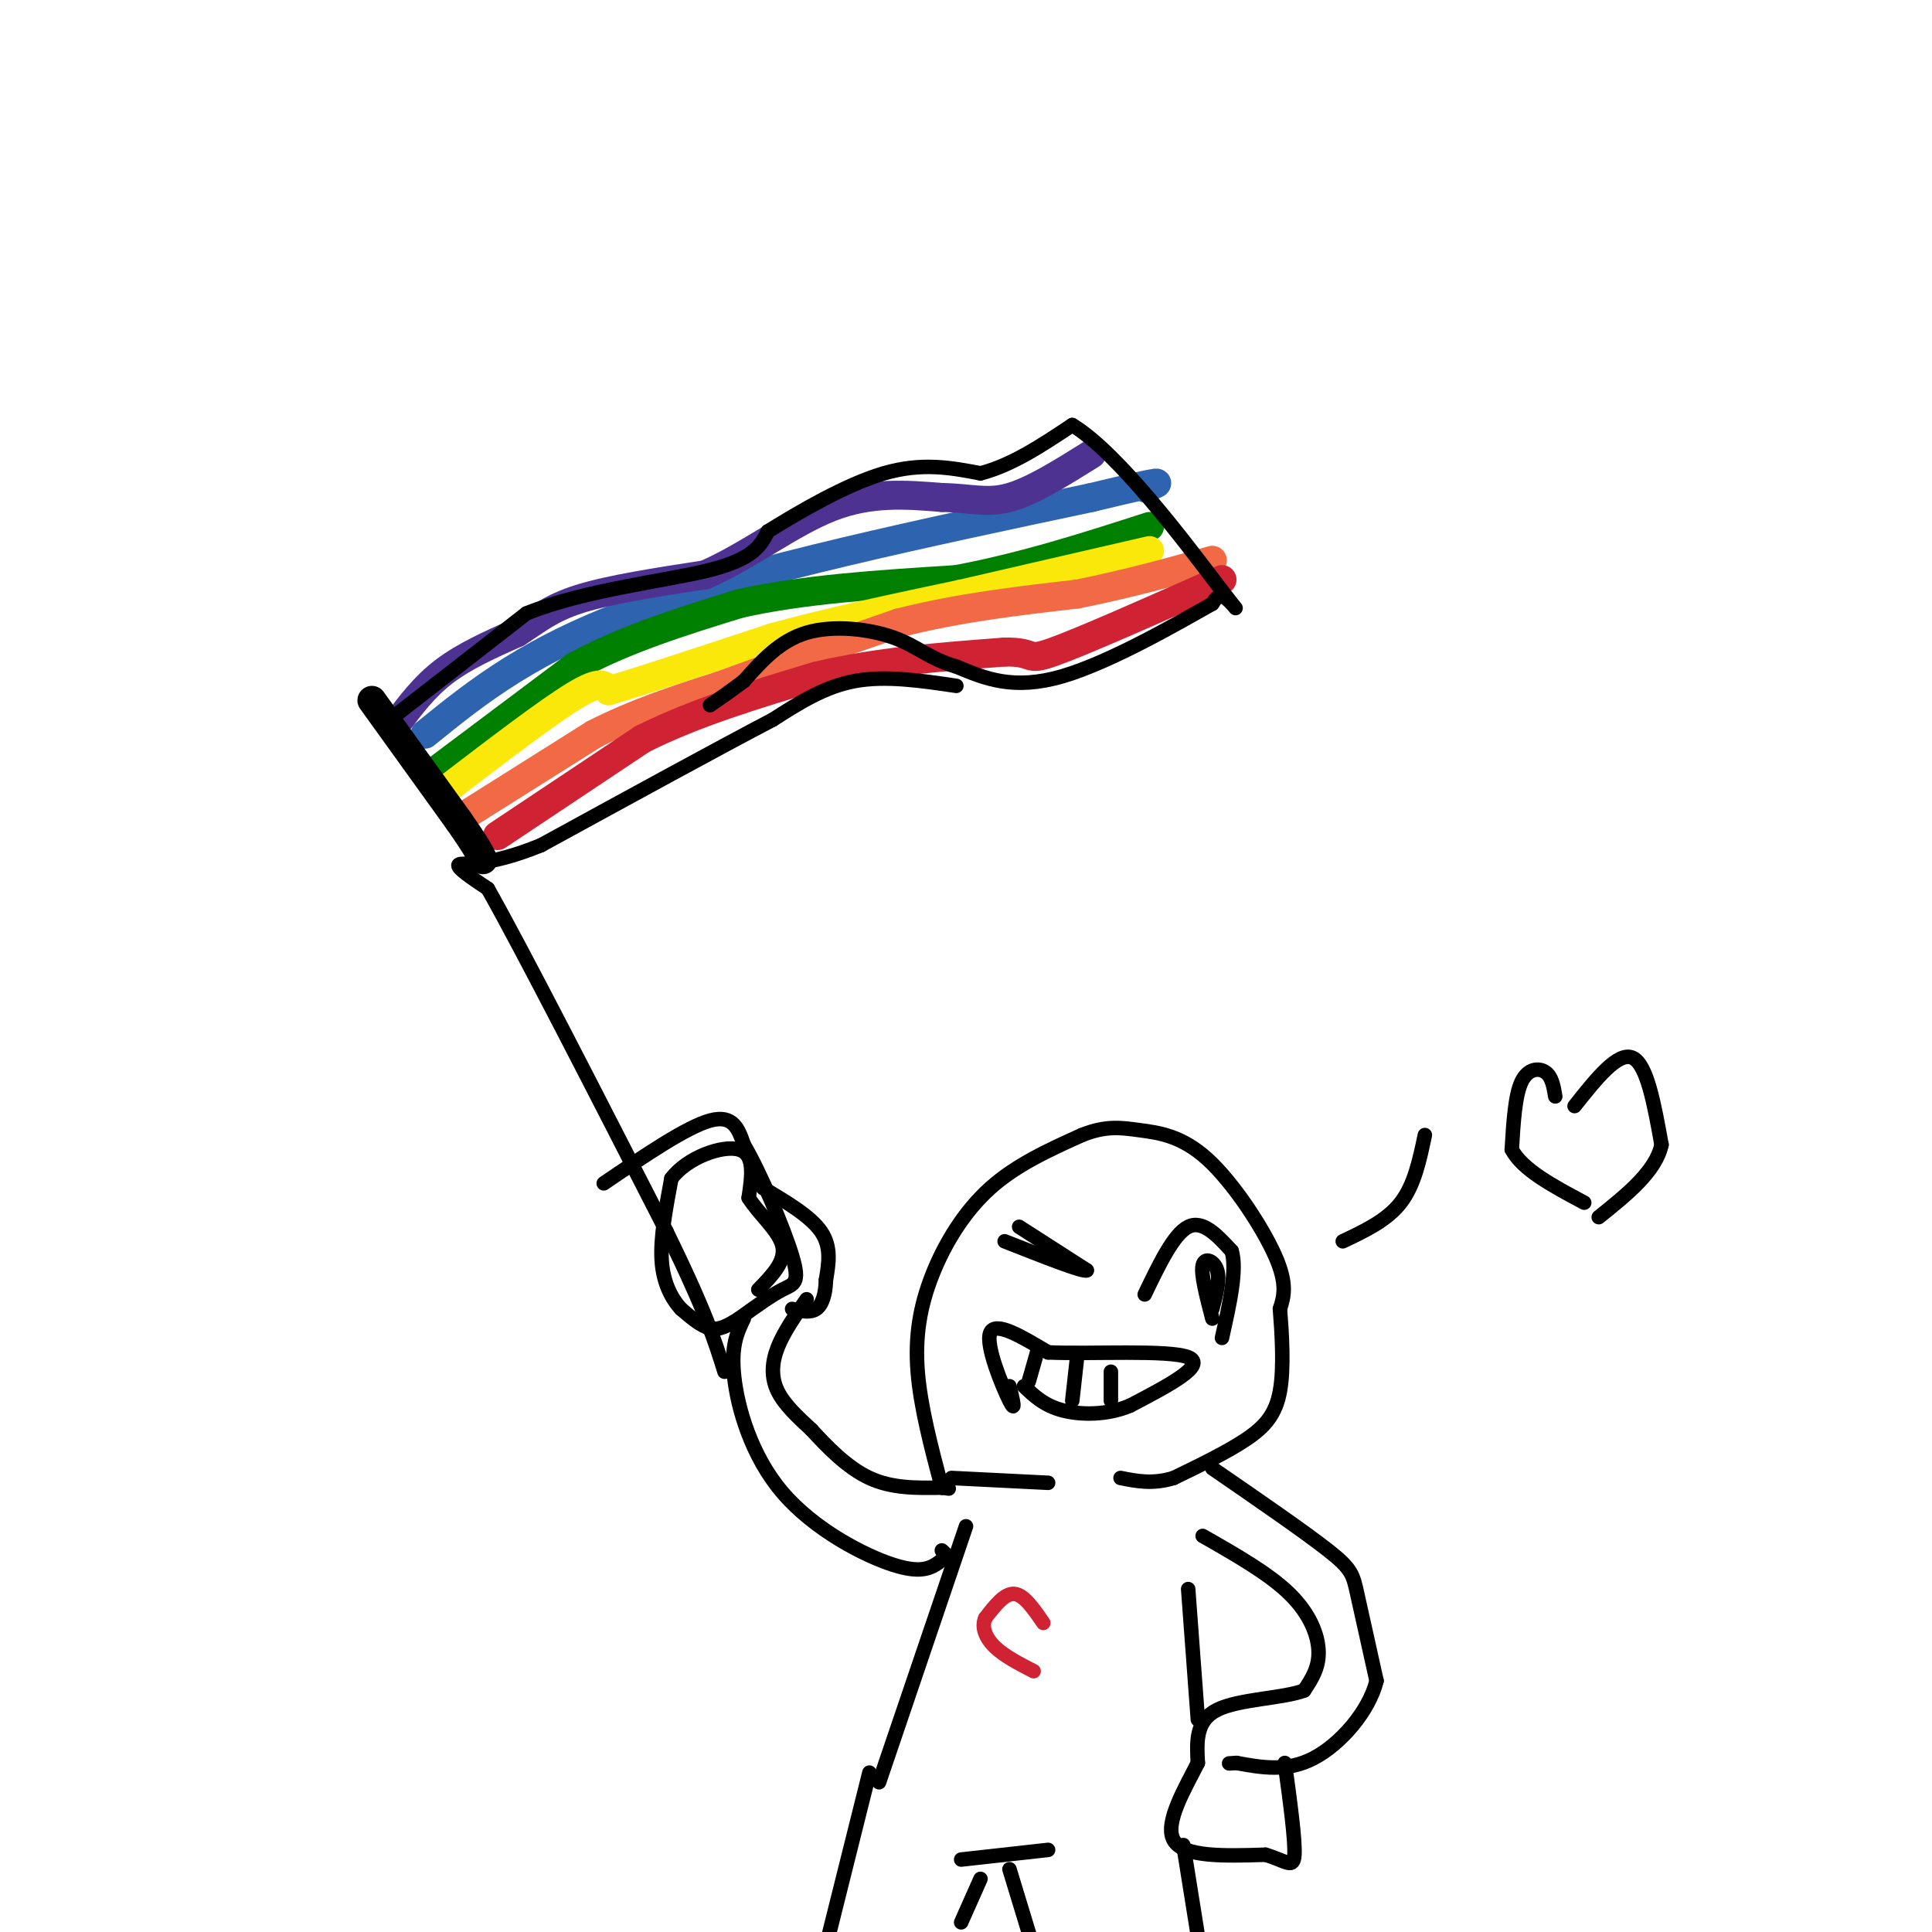 <svg viewBox='0 0 400 400' version='1.1' xmlns='http://www.w3.org/2000/svg' xmlns:xlink='http://www.w3.org/1999/xlink'><g fill='none' stroke='rgb(45,99,175)' stroke-width='6' stroke-linecap='round' stroke-linejoin='round'><path d='M88,152c11.000,-8.917 22.000,-17.833 45,-26c23.000,-8.167 58.000,-15.583 93,-23'/><path d='M226,103c17.333,-4.167 14.167,-3.083 11,-2'/></g>
<g fill='none' stroke='rgb(0,128,0)' stroke-width='6' stroke-linecap='round' stroke-linejoin='round'><path d='M91,159c0.000,0.000 28.000,-21.000 28,-21'/><path d='M119,138c10.333,-5.667 22.167,-9.333 34,-13'/><path d='M153,125c13.167,-3.000 29.083,-4.000 45,-5'/><path d='M198,120c14.167,-2.667 27.083,-6.833 40,-11'/></g>
<g fill='none' stroke='rgb(250,232,11)' stroke-width='6' stroke-linecap='round' stroke-linejoin='round'><path d='M93,163c10.250,-7.833 20.500,-15.667 26,-19c5.500,-3.333 6.250,-2.167 7,-1'/><path d='M126,143c6.833,-2.000 20.417,-6.500 34,-11'/><path d='M160,132c12.167,-3.333 25.583,-6.167 39,-9'/><path d='M199,123c13.000,-3.000 26.000,-6.000 39,-9'/></g>
<g fill='none' stroke='rgb(77,50,146)' stroke-width='6' stroke-linecap='round' stroke-linejoin='round'><path d='M82,150c2.917,-3.917 5.833,-7.833 10,-11c4.167,-3.167 9.583,-5.583 15,-8'/><path d='M107,131c4.067,-2.578 6.733,-5.022 13,-7c6.267,-1.978 16.133,-3.489 26,-5'/><path d='M146,119c8.800,-3.800 17.800,-10.800 26,-14c8.200,-3.200 15.600,-2.600 23,-2'/><path d='M195,103c5.933,0.089 9.267,1.311 14,0c4.733,-1.311 10.867,-5.156 17,-9'/></g>
<g fill='none' stroke='rgb(242,105,70)' stroke-width='6' stroke-linecap='round' stroke-linejoin='round'><path d='M96,169c0.000,0.000 27.000,-17.000 27,-17'/><path d='M123,152c8.833,-4.500 17.417,-7.250 26,-10'/><path d='M149,142c10.500,-3.833 23.750,-8.417 37,-13'/><path d='M186,129c12.333,-3.167 24.667,-4.583 37,-6'/><path d='M223,123c10.833,-2.167 19.417,-4.583 28,-7'/></g>
<g fill='none' stroke='rgb(207,34,51)' stroke-width='6' stroke-linecap='round' stroke-linejoin='round'><path d='M103,173c0.000,0.000 30.000,-20.000 30,-20'/><path d='M133,153c11.000,-5.500 23.500,-9.250 36,-13'/><path d='M169,140c12.500,-3.000 25.750,-4.000 39,-5'/><path d='M208,135c6.733,-0.111 4.067,2.111 10,0c5.933,-2.111 20.467,-8.556 35,-15'/></g>
<g fill='none' stroke='rgb(0,0,0)' stroke-width='6' stroke-linecap='round' stroke-linejoin='round'><path d='M77,145c0.000,0.000 18.000,25.000 18,25'/><path d='M95,170c3.833,5.500 4.417,6.750 5,8'/></g>
<g fill='none' stroke='rgb(0,0,0)' stroke-width='3' stroke-linecap='round' stroke-linejoin='round'><path d='M82,148c0.000,0.000 27.000,-21.000 27,-21'/><path d='M109,127c12.111,-4.911 28.889,-6.689 38,-9c9.111,-2.311 10.556,-5.156 12,-8'/><path d='M159,110c6.311,-3.911 16.089,-9.689 24,-12c7.911,-2.311 13.956,-1.156 20,0'/><path d='M203,98c6.500,-1.667 12.750,-5.833 19,-10'/><path d='M222,88c9.571,5.750 24.000,25.125 30,33c6.000,7.875 3.571,4.250 2,3c-1.571,-1.250 -2.286,-0.125 -3,1'/><path d='M251,125c-6.378,3.578 -20.822,12.022 -31,15c-10.178,2.978 -16.089,0.489 -22,-2'/><path d='M198,138c-5.429,-1.488 -8.000,-4.208 -13,-6c-5.000,-1.792 -12.429,-2.655 -18,-1c-5.571,1.655 -9.286,5.827 -13,10'/><path d='M154,141c-3.333,2.500 -5.167,3.750 -7,5'/><path d='M198,142c-7.333,-1.083 -14.667,-2.167 -21,-1c-6.333,1.167 -11.667,4.583 -17,8'/><path d='M160,149c-10.833,5.667 -29.417,15.833 -48,26'/><path d='M112,175c-11.511,4.711 -16.289,3.489 -17,4c-0.711,0.511 2.644,2.756 6,5'/><path d='M101,184c7.167,12.667 22.083,41.833 37,71'/><path d='M138,255c8.167,16.667 10.083,22.833 12,29'/><path d='M125,245c8.583,-5.833 17.167,-11.667 22,-13c4.833,-1.333 5.917,1.833 7,5'/><path d='M154,237c3.357,5.631 8.250,17.208 10,23c1.750,5.792 0.357,5.798 -2,7c-2.357,1.202 -5.679,3.601 -9,6'/><path d='M153,273c-2.467,1.556 -4.133,2.444 -6,2c-1.867,-0.444 -3.933,-2.222 -6,-4'/><path d='M141,271c-1.911,-2.089 -3.689,-5.311 -4,-10c-0.311,-4.689 0.844,-10.844 2,-17'/><path d='M139,244c3.333,-4.422 10.667,-6.978 14,-6c3.333,0.978 2.667,5.489 2,10'/><path d='M155,248c2.089,3.378 6.311,6.822 7,10c0.689,3.178 -2.156,6.089 -5,9'/><path d='M158,246c4.917,2.917 9.833,5.833 12,9c2.167,3.167 1.583,6.583 1,10'/><path d='M171,265c-0.067,2.889 -0.733,5.111 -2,6c-1.267,0.889 -3.133,0.444 -5,0'/><path d='M154,273c-1.351,2.810 -2.702,5.619 -2,12c0.702,6.381 3.458,16.333 10,24c6.542,7.667 16.869,13.048 23,15c6.131,1.952 8.065,0.476 10,-1'/><path d='M195,323c1.667,-0.500 0.833,-1.250 0,-2'/><path d='M167,269c-2.378,3.400 -4.756,6.800 -6,10c-1.244,3.200 -1.356,6.200 0,9c1.356,2.800 4.178,5.400 7,8'/><path d='M168,296c3.089,3.378 7.311,7.822 12,10c4.689,2.178 9.844,2.089 15,2'/><path d='M195,308c2.500,0.333 1.250,0.167 0,0'/><path d='M195,308c-2.208,-8.351 -4.417,-16.702 -5,-24c-0.583,-7.298 0.458,-13.542 3,-20c2.542,-6.458 6.583,-13.131 12,-18c5.417,-4.869 12.208,-7.935 19,-11'/><path d='M224,235c5.029,-2.008 8.100,-1.528 12,-1c3.900,0.528 8.627,1.104 14,6c5.373,4.896 11.392,14.113 14,20c2.608,5.887 1.804,8.443 1,11'/><path d='M265,271c0.393,5.048 0.875,12.167 0,17c-0.875,4.833 -3.107,7.381 -7,10c-3.893,2.619 -9.446,5.310 -15,8'/><path d='M243,306c-4.333,1.333 -7.667,0.667 -11,0'/><path d='M197,306c0.000,0.000 20.000,1.000 20,1'/><path d='M209,287c0.711,2.911 1.422,5.822 0,3c-1.422,-2.822 -4.978,-11.378 -4,-14c0.978,-2.622 6.489,0.689 12,4'/><path d='M217,280c8.844,0.400 24.956,-0.600 29,1c4.044,1.600 -3.978,5.800 -12,10'/><path d='M234,291c-4.622,2.000 -10.178,2.000 -14,1c-3.822,-1.000 -5.911,-3.000 -8,-5'/><path d='M215,279c0.000,0.000 -2.000,7.000 -2,7'/><path d='M223,281c0.000,0.000 -1.000,9.000 -1,9'/><path d='M230,284c0.000,0.000 0.000,6.000 0,6'/><path d='M211,254c0.000,0.000 14.000,9.000 14,9'/><path d='M225,263c-0.500,0.500 -8.750,-2.750 -17,-6'/><path d='M237,268c3.000,-6.250 6.000,-12.500 9,-14c3.000,-1.500 6.000,1.750 9,5'/><path d='M255,259c1.167,3.833 -0.417,10.917 -2,18'/><path d='M251,273c-1.200,-4.578 -2.400,-9.156 -2,-11c0.400,-1.844 2.400,-0.956 3,1c0.600,1.956 -0.200,4.978 -1,8'/><path d='M251,304c9.556,6.578 19.111,13.156 24,17c4.889,3.844 5.111,4.956 6,9c0.889,4.044 2.444,11.022 4,18'/><path d='M285,348c-1.556,6.311 -7.444,13.089 -13,16c-5.556,2.911 -10.778,1.956 -16,1'/><path d='M256,365c-2.667,0.167 -1.333,0.083 0,0'/><path d='M249,318c6.867,3.911 13.733,7.822 18,12c4.267,4.178 5.933,8.622 6,12c0.067,3.378 -1.467,5.689 -3,8'/><path d='M270,350c-4.289,1.644 -13.511,1.756 -18,4c-4.489,2.244 -4.244,6.622 -4,11'/><path d='M248,365c-2.578,5.133 -7.022,12.467 -5,16c2.022,3.533 10.511,3.267 19,3'/><path d='M262,384c4.378,1.311 5.822,3.089 6,0c0.178,-3.089 -0.911,-11.044 -2,-19'/><path d='M200,316c0.000,0.000 -18.000,53.000 -18,53'/><path d='M246,329c0.000,0.000 2.000,27.000 2,27'/><path d='M199,385c0.000,0.000 18.000,-2.000 18,-2'/><path d='M209,387c0.000,0.000 7.000,23.000 7,23'/><path d='M245,382c0.000,0.000 4.000,25.000 4,25'/><path d='M180,367c0.000,0.000 -10.000,40.000 -10,40'/><path d='M203,389c0.000,0.000 -4.000,9.000 -4,9'/><path d='M278,257c4.583,-2.167 9.167,-4.333 12,-8c2.833,-3.667 3.917,-8.833 5,-14'/><path d='M322,227c-0.333,-2.022 -0.667,-4.044 -2,-5c-1.333,-0.956 -3.667,-0.844 -5,2c-1.333,2.844 -1.667,8.422 -2,14'/><path d='M313,238c2.167,4.167 8.583,7.583 15,11'/><path d='M326,229c4.500,-5.667 9.000,-11.333 12,-10c3.000,1.333 4.500,9.667 6,18'/><path d='M344,237c-1.167,5.500 -7.083,10.250 -13,15'/></g>
<g fill='none' stroke='rgb(207,34,51)' stroke-width='3' stroke-linecap='round' stroke-linejoin='round'><path d='M216,336c-2.000,-2.917 -4.000,-5.833 -6,-6c-2.000,-0.167 -4.000,2.417 -6,5'/><path d='M204,335c-0.844,1.889 0.044,4.111 2,6c1.956,1.889 4.978,3.444 8,5'/></g>
</svg>